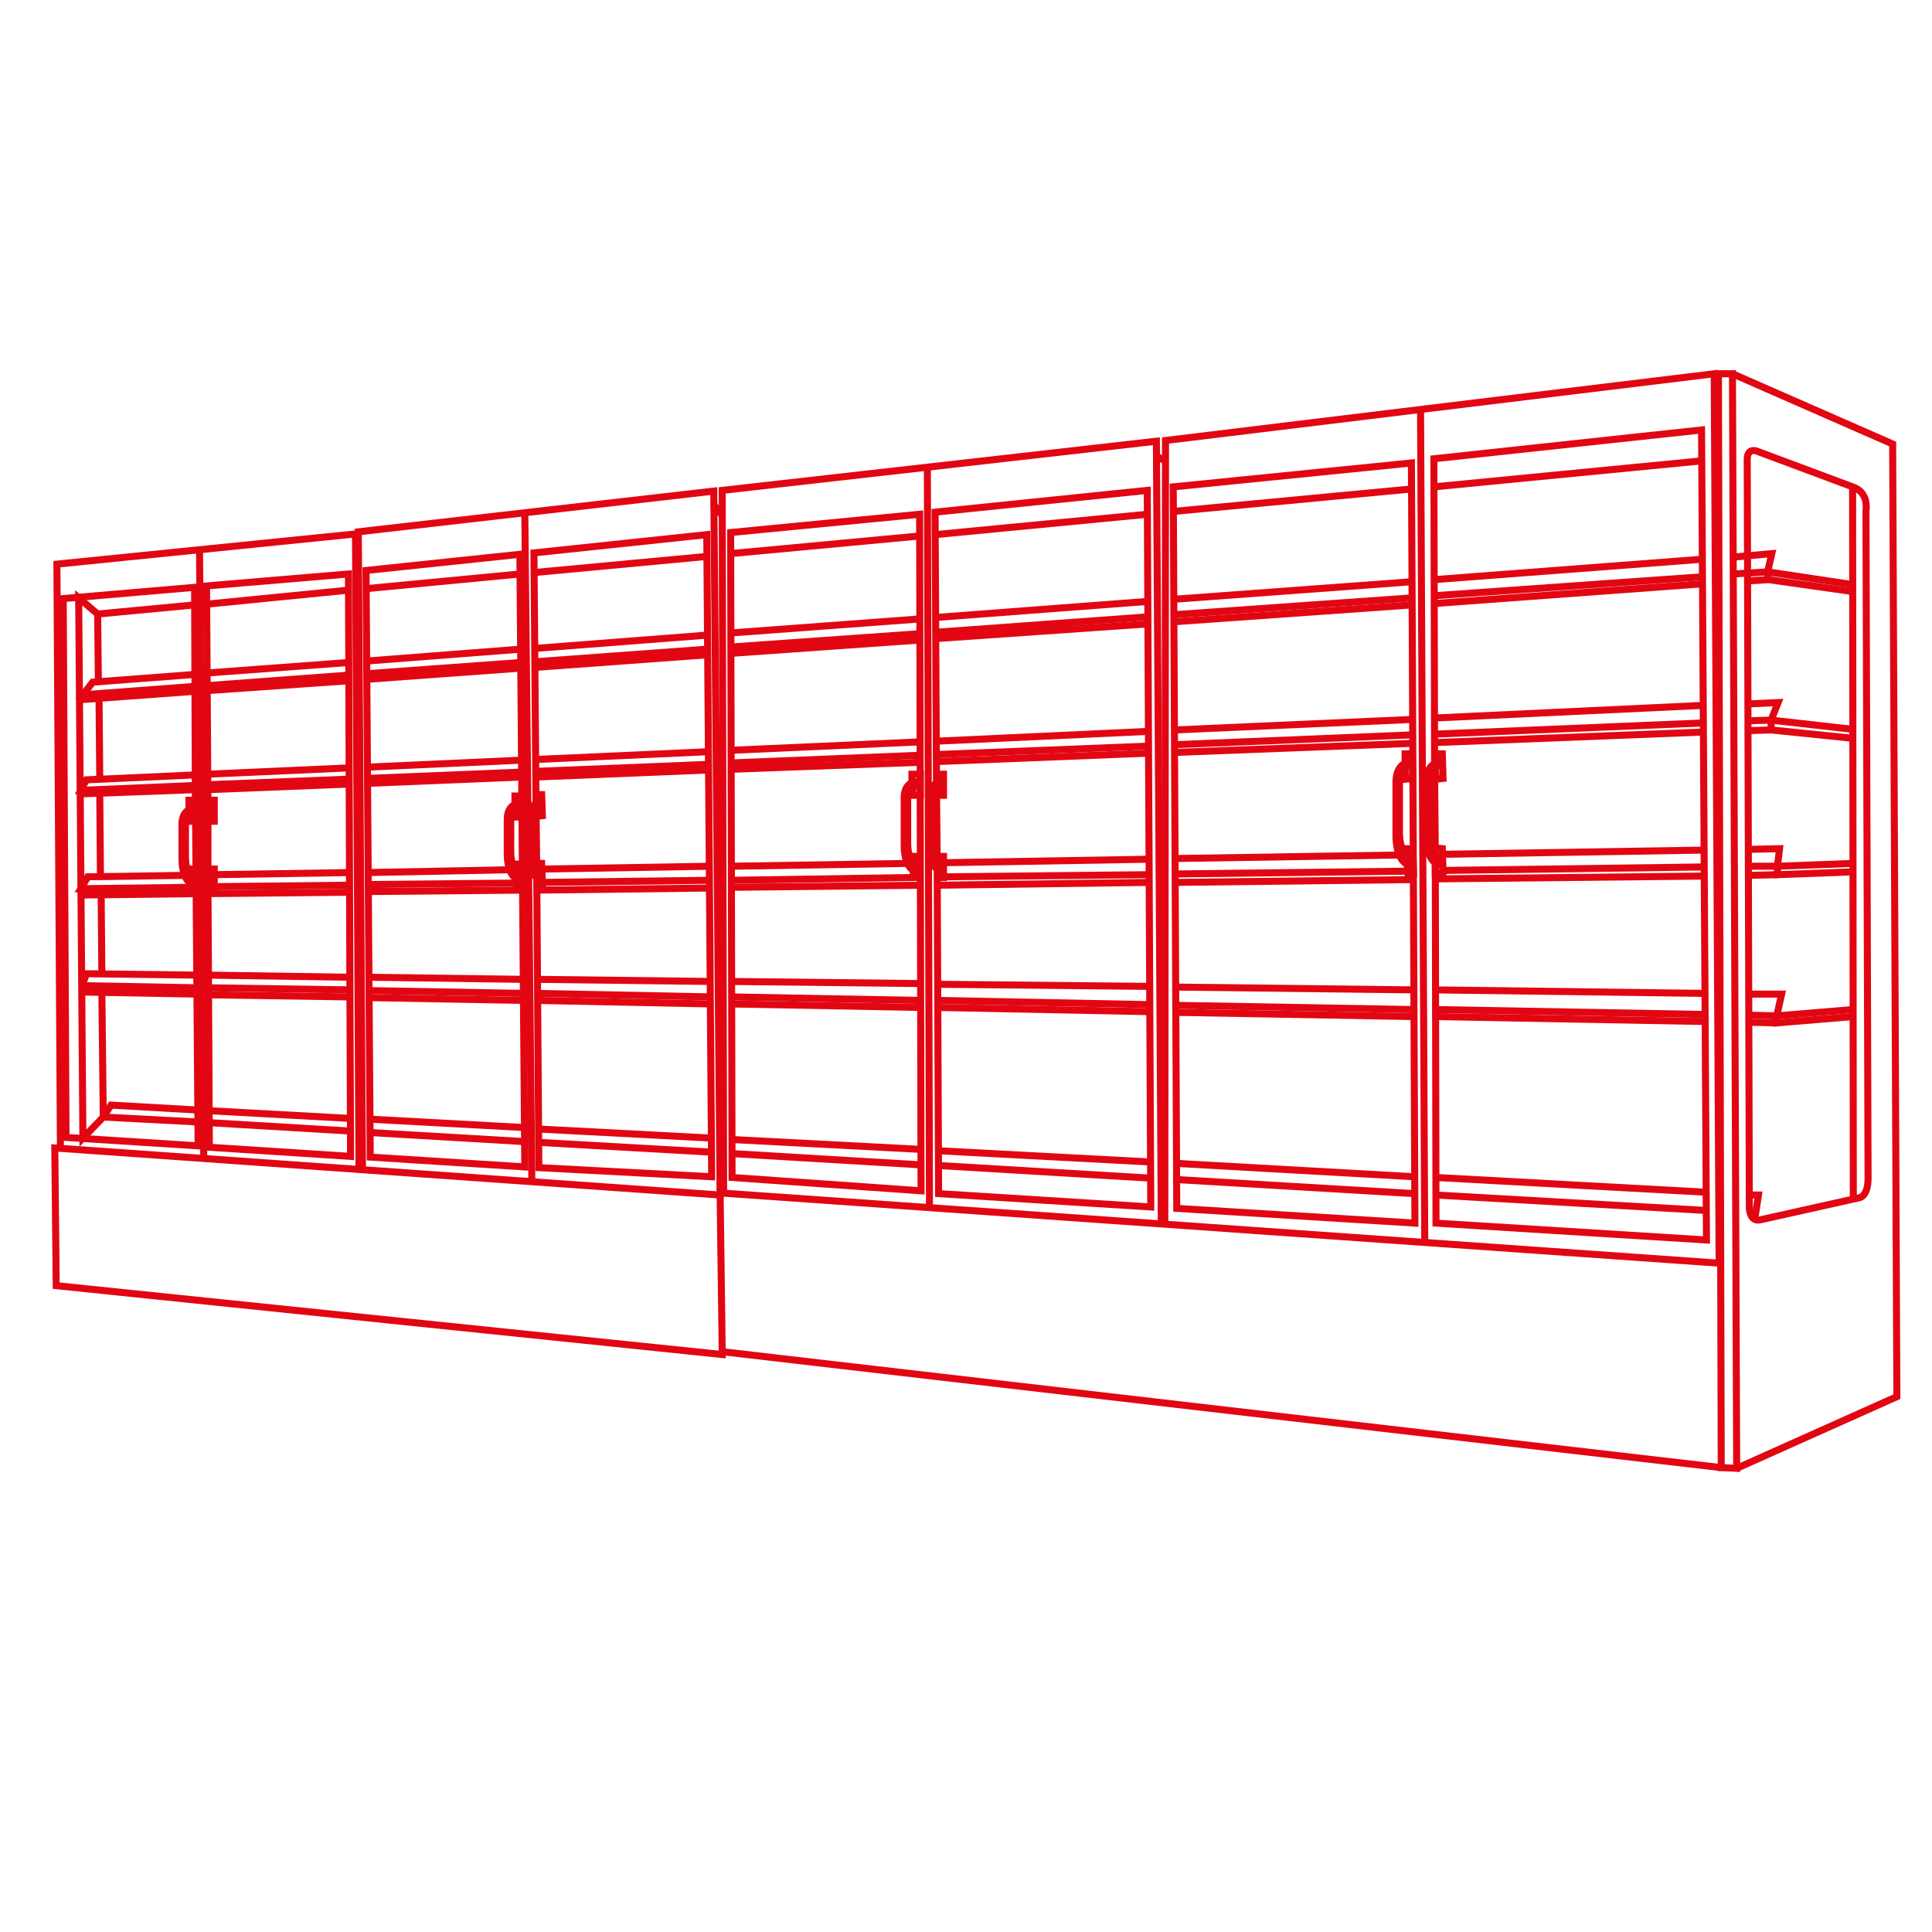 <?xml version="1.0" encoding="utf-8"?>
<!-- Generator: Adobe Illustrator 25.2.1, SVG Export Plug-In . SVG Version: 6.00 Build 0)  -->
<svg version="1.1" xmlns="http://www.w3.org/2000/svg" xmlns:xlink="http://www.w3.org/1999/xlink" x="0px" y="0px"
	 viewBox="0 0 275 275" style="enable-background:new 0 0 275 275;" xml:space="preserve">
<style type="text/css">
	.st0{fill:none;stroke:#E20613;stroke-miterlimit:10;}
	.st1{display:none;}
</style>
<g id="AC_Cooler">
</g>
<g id="Palma">
</g>
<g id="Ibiza">
</g>
<g id="Boston">
</g>
<g id="Manhattan">
</g>
<g id="Sao_Paolo">
</g>
<g id="Rio">
</g>
<g id="Vento_Air">
</g>
<g id="Coolbox">
</g>
<g id="Kalea">
</g>
<g id="Lisboa">
</g>
<g id="Vento_Green_Eco">
</g>
<g id="Vento_VSV">
</g>
<g id="Vento_SPI">
</g>
<g id="Salzburg">
</g>
<g id="Kinley">
</g>
<g id="Montreal">
</g>
<g id="Kinley_XL">
	<g>
		<polygon class="st0" points="245,208.9 247.2,209 246.6,53.2 244.6,53.2 		"/>
		<polyline class="st0" points="247.2,209 270,198.8 269.4,63.2 246.6,53.2 		"/>
		<polyline class="st0" points="102.8,192.4 102.8,192.8 8,183 7.8,163.4 102.5,170.1 101.6,69.9 51,75.7 51.6,166.6 		"/>
		<polyline class="st0" points="51.1,166.4 50.6,76 8.1,80.3 8.6,163.5 		"/>
		<polygon class="st0" points="9.4,161.9 28.2,163.1 27.8,111.7 27.7,83.6 9,85.2 		"/>
		<polyline class="st0" points="29.6,125.6 29.8,163.3 49.9,164.6 49.8,139 49.6,81.7 29.4,83.4 29.6,115.1 		"/>
		<line class="st0" x1="29.6" y1="115.9" x2="29.6" y2="124.5"/>
		<line class="st0" x1="28.7" y1="124" x2="29" y2="164.9"/>
		<line class="st0" x1="28.4" y1="78.2" x2="28.7" y2="116.1"/>
		<line class="st0" x1="74.7" y1="72.9" x2="75.7" y2="168.1"/>
		<polygon class="st0" points="52.7,164.7 74.7,166.1 74,78.9 52.1,81.2 		"/>
		<line class="st0" x1="76.3" y1="115" x2="76.4" y2="123.8"/>
		<polyline class="st0" points="76.4,124.8 76.7,166.2 101.3,167.5 100.6,76.1 76,78.7 76.3,114.4 		"/>
		<polyline class="st0" points="103,169.8 102.8,69.8 132,66.5 164.6,62.8 165.3,174.1 		"/>
		<line class="st0" x1="132" y1="66.5" x2="132.3" y2="171.9"/>
		<polyline class="st0" points="165.8,174.2 165.9,62.7 244,53.2 244.7,179.8 102.5,169.8 102.8,192.4 245,208.9 		"/>
		<line class="st0" x1="244" y1="55.1" x2="244.6" y2="55.8"/>
		<line class="st0" x1="164.6" y1="64.9" x2="165.8" y2="65.6"/>
		<line class="st0" x1="101.5" y1="71.7" x2="102.8" y2="73.4"/>
		<polygon class="st0" points="104.2,167.6 131.1,169.5 130.9,73.2 104,75.8 		"/>
		<line class="st0" x1="133.3" y1="112.2" x2="133.4" y2="122.7"/>
		<polyline class="st0" points="133.4,123.8 133.6,169.9 163.8,171.8 163.3,69.8 133.1,72.9 133.3,111.5 		"/>
		<polygon class="st0" points="167.5,172 201.4,174.1 201,85.1 201,85 200.9,65.9 167,69.3 		"/>
		<polyline class="st0" points="204.3,123 204.4,174.1 242.9,176.5 242.2,61.2 204.1,65.3 204.2,108.7 		"/>
		<line class="st0" x1="204.2" y1="109.5" x2="204.3" y2="121.7"/>
		<line class="st0" x1="202.2" y1="58.3" x2="202.8" y2="176.8"/>
		<path class="st0" d="M250.7,173.6l13.9-3.1c0,0,1.3-0.1,1.3-2.8c0-2.7-0.3-95-0.3-95s0.5-2.6-1.9-3.4c-2.4-0.9-13.4-5-13.4-5
			s-1.6-0.8-1.6,1.1s0.3,106.3,0.3,106.3S248.9,174.1,250.7,173.6z"/>
		<line class="st0" x1="263.7" y1="69.2" x2="263.8" y2="170.6"/>
		<line class="st0" x1="28" y1="140.6" x2="11.7" y2="140.3"/>
		<line class="st0" x1="49.8" y1="140.9" x2="29.7" y2="140.6"/>
		<line class="st0" x1="74.5" y1="141.4" x2="52.5" y2="141"/>
		<line class="st0" x1="101.1" y1="141.9" x2="76.5" y2="141.4"/>
		<line class="st0" x1="131" y1="142.4" x2="104.1" y2="141.9"/>
		<line class="st0" x1="163.7" y1="143" x2="133.5" y2="142.4"/>
		<line class="st0" x1="201.2" y1="143.7" x2="167.4" y2="143.1"/>
		<line class="st0" x1="242.7" y1="144.4" x2="204.3" y2="143.7"/>
		<polyline class="st0" points="263.7,143.7 252.9,144.6 248.9,144.5 		"/>
		<polyline class="st0" points="14,97 13.9,87.4 11.2,85.1 11.8,162 14.7,159 14.5,141.3 		"/>
		<line class="st0" x1="14.2" y1="110.9" x2="14.1" y2="99.4"/>
		<line class="st0" x1="14.3" y1="124.8" x2="14.2" y2="113"/>
		<line class="st0" x1="14.5" y1="138.6" x2="14.4" y2="127.4"/>
		<polyline class="st0" points="28,138.8 12.3,138.6 11.7,140.3 		"/>
		<line class="st0" x1="49.8" y1="139.1" x2="29.7" y2="138.8"/>
		<line class="st0" x1="74.5" y1="139.4" x2="52.5" y2="139.1"/>
		<line class="st0" x1="101.1" y1="139.7" x2="76.5" y2="139.4"/>
		<line class="st0" x1="131" y1="140" x2="104.1" y2="139.7"/>
		<line class="st0" x1="163.6" y1="140.4" x2="133.4" y2="140.1"/>
		<line class="st0" x1="201.2" y1="140.9" x2="167.4" y2="140.5"/>
		<line class="st0" x1="242.7" y1="141.4" x2="204.3" y2="140.9"/>
		<polyline class="st0" points="263.7,144.7 252.9,145.6 252.9,144.6 253.6,141.5 248.9,141.5 		"/>
		<line class="st0" x1="28" y1="141.5" x2="11.6" y2="141.2"/>
		<line class="st0" x1="49.8" y1="141.9" x2="29.7" y2="141.6"/>
		<line class="st0" x1="74.5" y1="142.4" x2="52.5" y2="142"/>
		<line class="st0" x1="101.1" y1="142.9" x2="76.5" y2="142.4"/>
		<line class="st0" x1="131" y1="143.4" x2="104.1" y2="142.9"/>
		<line class="st0" x1="163.6" y1="144" x2="133.5" y2="143.4"/>
		<line class="st0" x1="201.3" y1="144.7" x2="167.4" y2="144.1"/>
		<line class="st0" x1="242.7" y1="145.4" x2="204.3" y2="144.7"/>
		<line class="st0" x1="252.9" y1="145.6" x2="248.9" y2="145.5"/>
		<polyline class="st0" points="248.8,120.9 253.3,120.8 253,123.3 253,124.5 263.7,124.1 		"/>
		<line class="st0" x1="205.4" y1="121.6" x2="242.6" y2="121"/>
		<line class="st0" x1="200" y1="121.7" x2="200.2" y2="121.7"/>
		<line class="st0" x1="167.3" y1="122.2" x2="199.2" y2="121.7"/>
		<line class="st0" x1="134.3" y1="122.8" x2="163.6" y2="122.3"/>
		<line class="st0" x1="104.1" y1="123.3" x2="129.1" y2="122.9"/>
		<line class="st0" x1="77.2" y1="123.7" x2="101" y2="123.3"/>
		<line class="st0" x1="52.4" y1="124.2" x2="72.5" y2="123.8"/>
		<line class="st0" x1="30.5" y1="124.5" x2="49.8" y2="124.2"/>
		<polyline class="st0" points="27.2,126.3 11.5,126.5 12.5,124.8 26.3,124.6 		"/>
		<polyline class="st0" points="49.8,126 31,126.2 30.5,126.2 		"/>
		<line class="st0" x1="73.5" y1="125.7" x2="52.4" y2="125.9"/>
		<line class="st0" x1="101" y1="125.3" x2="77.2" y2="125.6"/>
		<line class="st0" x1="130" y1="124.9" x2="104.1" y2="125.3"/>
		<polyline class="st0" points="163.6,124.5 134.7,124.8 134.3,124.9 		"/>
		<line class="st0" x1="200.3" y1="124" x2="167.3" y2="124.4"/>
		<line class="st0" x1="242.6" y1="123.4" x2="205.4" y2="123.9"/>
		<polyline class="st0" points="263.7,122.9 253,123.3 248.9,123.3 		"/>
		<line class="st0" x1="27.9" y1="127.2" x2="11.4" y2="127.4"/>
		<line class="st0" x1="49.7" y1="127" x2="29.6" y2="127.2"/>
		<line class="st0" x1="74.4" y1="126.7" x2="52.4" y2="126.9"/>
		<line class="st0" x1="101" y1="126.4" x2="76.4" y2="126.7"/>
		<line class="st0" x1="131" y1="126" x2="104.1" y2="126.3"/>
		<line class="st0" x1="163.6" y1="125.6" x2="133.4" y2="126"/>
		<line class="st0" x1="201.1" y1="125.2" x2="167.3" y2="125.6"/>
		<line class="st0" x1="242.6" y1="124.7" x2="204.3" y2="125.1"/>
		<line class="st0" x1="253" y1="124.5" x2="248.9" y2="124.6"/>
		<polyline class="st0" points="248.8,102.6 252.1,102.5 263.6,103.8 		"/>
		<line class="st0" x1="204.2" y1="104.5" x2="242.5" y2="102.9"/>
		<line class="st0" x1="167.2" y1="106" x2="201" y2="104.6"/>
		<line class="st0" x1="133.3" y1="107.4" x2="163.5" y2="106.2"/>
		<line class="st0" x1="104" y1="108.6" x2="131" y2="107.5"/>
		<line class="st0" x1="76.2" y1="109.8" x2="100.8" y2="108.8"/>
		<line class="st0" x1="52.3" y1="110.8" x2="74.2" y2="109.9"/>
		<line class="st0" x1="29.5" y1="111.7" x2="49.7" y2="110.9"/>
		<polyline class="st0" points="27.8,110.3 12.3,111 11.5,112.5 27.8,111.8 		"/>
		<line class="st0" x1="49.7" y1="109.3" x2="29.5" y2="110.2"/>
		<line class="st0" x1="74.2" y1="108.2" x2="52.2" y2="109.2"/>
		<line class="st0" x1="100.8" y1="107" x2="76.3" y2="108.1"/>
		<line class="st0" x1="130.9" y1="105.6" x2="104" y2="106.8"/>
		<line class="st0" x1="163.5" y1="104.1" x2="133.3" y2="105.5"/>
		<line class="st0" x1="201.1" y1="102.4" x2="167.2" y2="103.9"/>
		<line class="st0" x1="242.5" y1="100.4" x2="204.2" y2="102.2"/>
		<polyline class="st0" points="263.8,105.1 252.1,103.9 252.1,102.5 253.1,100 248.8,100.2 		"/>
		<line class="st0" x1="27.8" y1="112.4" x2="11.4" y2="113"/>
		<line class="st0" x1="49.7" y1="111.6" x2="29.6" y2="112.4"/>
		<line class="st0" x1="74.2" y1="110.6" x2="52.3" y2="111.5"/>
		<line class="st0" x1="100.8" y1="109.6" x2="76.3" y2="110.6"/>
		<line class="st0" x1="131" y1="108.5" x2="104" y2="109.5"/>
		<line class="st0" x1="163.5" y1="107.2" x2="133.3" y2="108.4"/>
		<line class="st0" x1="201.1" y1="105.8" x2="167.2" y2="107.1"/>
		<line class="st0" x1="242.4" y1="104.2" x2="204.2" y2="105.7"/>
		<line class="st0" x1="252.1" y1="103.9" x2="248.8" y2="104"/>
		<polyline class="st0" points="246.7,81.7 251.6,81.4 263.6,83.2 		"/>
		<line class="st0" x1="204.1" y1="84.8" x2="242.3" y2="82.1"/>
		<line class="st0" x1="167.1" y1="87.5" x2="201" y2="85.1"/>
		<line class="st0" x1="133.2" y1="90" x2="163.4" y2="87.8"/>
		<line class="st0" x1="104" y1="92.1" x2="130.9" y2="90.2"/>
		<line class="st0" x1="76.1" y1="94.2" x2="100.7" y2="92.4"/>
		<line class="st0" x1="52.2" y1="95.9" x2="74.1" y2="94.3"/>
		<line class="st0" x1="29.4" y1="97.6" x2="49.6" y2="96.1"/>
		<polyline class="st0" points="27.7,96 13.2,97.1 11.8,98.9 27.7,97.7 		"/>
		<line class="st0" x1="49.6" y1="94.3" x2="29.4" y2="95.8"/>
		<line class="st0" x1="74.1" y1="92.4" x2="52.1" y2="94.1"/>
		<line class="st0" x1="100.7" y1="90.4" x2="76.1" y2="92.3"/>
		<line class="st0" x1="130.9" y1="88.1" x2="104" y2="90.1"/>
		<line class="st0" x1="163.4" y1="85.6" x2="133.1" y2="87.9"/>
		<line class="st0" x1="201" y1="82.8" x2="167.1" y2="85.3"/>
		<line class="st0" x1="242.3" y1="79.6" x2="204.2" y2="82.5"/>
		<polyline class="st0" points="263.7,84.2 251.7,82.5 251.6,81.4 252.2,78.8 246.7,79.3 		"/>
		<line class="st0" x1="27.7" y1="98.4" x2="11.3" y2="99.6"/>
		<line class="st0" x1="49.6" y1="96.9" x2="29.5" y2="98.3"/>
		<line class="st0" x1="74.1" y1="95.1" x2="52.1" y2="96.7"/>
		<line class="st0" x1="100.7" y1="93.2" x2="76.1" y2="95"/>
		<line class="st0" x1="130.9" y1="91.1" x2="104" y2="93"/>
		<line class="st0" x1="163.4" y1="88.8" x2="133.2" y2="90.9"/>
		<line class="st0" x1="201" y1="86.1" x2="167.1" y2="88.5"/>
		<line class="st0" x1="242.3" y1="83.1" x2="204.2" y2="85.9"/>
		<line class="st0" x1="251.7" y1="82.5" x2="248.7" y2="82.7"/>
		<line class="st0" x1="204.4" y1="167.6" x2="242.8" y2="169.7"/>
		<line class="st0" x1="167.5" y1="165.6" x2="201.3" y2="167.5"/>
		<line class="st0" x1="133.6" y1="163.8" x2="163.8" y2="165.4"/>
		<line class="st0" x1="104.2" y1="162.2" x2="131" y2="163.6"/>
		<line class="st0" x1="76.6" y1="160.7" x2="101.3" y2="162"/>
		<line class="st0" x1="52.6" y1="159.3" x2="74.7" y2="160.5"/>
		<line class="st0" x1="29.8" y1="158.1" x2="49.9" y2="159.2"/>
		<polyline class="st0" points="28.1,159.7 14.7,159 15.8,157.3 28.1,158 		"/>
		<line class="st0" x1="49.9" y1="161" x2="29.8" y2="159.8"/>
		<line class="st0" x1="74.7" y1="162.5" x2="52.6" y2="161.2"/>
		<line class="st0" x1="101.3" y1="164" x2="76.6" y2="162.6"/>
		<line class="st0" x1="131" y1="165.8" x2="104.2" y2="164.2"/>
		<line class="st0" x1="163.8" y1="167.7" x2="133.6" y2="165.9"/>
		<line class="st0" x1="201.3" y1="169.9" x2="167.5" y2="167.9"/>
		<line class="st0" x1="242.9" y1="172.3" x2="204.4" y2="170.1"/>
		<polyline class="st0" points="249,170.1 250.3,170.1 249.9,172.7 249.2,172.7 		"/>
		<line class="st0" x1="204.1" y1="69.3" x2="242.2" y2="65.6"/>
		<line class="st0" x1="167" y1="72.8" x2="200.9" y2="69.6"/>
		<line class="st0" x1="133.1" y1="76.1" x2="163.3" y2="73.2"/>
		<line class="st0" x1="104" y1="78.8" x2="130.8" y2="76.3"/>
		<line class="st0" x1="76" y1="81.5" x2="100.6" y2="79.2"/>
		<line class="st0" x1="52" y1="83.8" x2="74" y2="81.7"/>
		<line class="st0" x1="29.4" y1="86" x2="49.6" y2="84"/>
		<line class="st0" x1="13.9" y1="87.4" x2="27.7" y2="86.1"/>
		<path class="st0" d="M27.4,115.1c0,0-1.6,0.1-1.5,2.5c0,2.4,0,4.6,0,4.6s-0.1,3.2,1.6,3.7l0-0.7c0,0-1.1-0.9-1.1-3.3
			c0-2.3,0-4.1,0-4.1s-0.1-1.9,1.1-2.1L27.4,115.1z"/>
		<path class="st0" d="M26.9,115.1c0-0.1,0-1.2,0-1.2l0.9,0l0,3l-0.8,0l0-1.2"/>
		<path class="st0" d="M27.2,124.9c0-0.1-0.1-1.2-0.1-1.2l0.8,0l0,3l-0.7,0l0-1.1"/>
		<path class="st0" d="M30,115.1c0,0-1.6,0.1-1.5,2.5c0,2.4,0,4.6,0,4.6s-0.1,3.2,1.6,3.7l0-0.7c0,0-1.1-0.9-1.1-3.3
			c0-2.3,0-4.1,0-4.1s-0.1-1.9,1.1-2.1L30,115.1z"/>
		<path class="st0" d="M29.6,115.1c0-0.1,0-1.2,0-1.2l0.9,0l0,3l-0.8,0l0-1.2"/>
		<path class="st0" d="M29.8,124.9c0-0.1-0.1-1.2-0.1-1.2l0.8,0l0,2.4l0,0.2l0,0.3l-0.7,0l0-1.1"/>
		<path class="st0" d="M73.7,114.4c0,0-1.6,0.1-1.5,2.5c0,2.4,0,4.6,0,4.6s-0.1,3.2,1.6,3.7l0-0.7c0,0-1.1-0.9-1.1-3.3
			c0-2.3,0-4.1,0-4.1s-0.1-1.9,1.1-2.1L73.7,114.4z"/>
		<path class="st0" d="M73.3,114.5c0-0.1,0-1.2,0-1.2l0.9,0l0,3l-0.8,0l0-1.2"/>
		<path class="st0" d="M73.5,124.2c0-0.1-0.1-1.2-0.1-1.2l0.8,0l0,3l-0.7,0l0-1.1"/>
		<path class="st0" d="M76.7,114.3c0,0-1.6,0.1-1.5,2.5s0,4.6,0,4.6s-0.1,3.2,1.6,3.7l0-0.7c0,0-1.1-0.9-1.1-3.3c0-2.3,0-4.1,0-4.1
			s-0.1-1.9,1.1-2.1L76.7,114.3z"/>
		<polyline class="st0" points="76.3,113.1 77.1,113.1 77.2,116.1 76.3,116.2 		"/>
		<polyline class="st0" points="76.4,122.9 77.1,122.9 77.2,125.6 77.2,125.9 76.5,125.9 		"/>
		<path class="st0" d="M130.2,111.3c0,0-1.6,0.1-1.5,2.5c0,2.4,0,6.5,0,6.5s-0.1,3.2,1.6,3.7l0-0.7c0,0-1.1-0.9-1.1-3.3
			c0-2.3,0-6,0-6s-0.1-1.9,1.1-2.1L130.2,111.3z"/>
		<path class="st0" d="M129.8,111.4c0-0.1,0-1.2,0-1.2l1.2,0l0,3l-1.1,0l0-1.2"/>
		<path class="st0" d="M130,123.1c0-0.1-0.1-1.2-0.1-1.2l1,0l0,3l-0.9,0l0-1.1"/>
		<path class="st0" d="M200.5,108.5c0,0-1.8,0.1-1.8,2.9c0,2.7,0,7.5,0,7.5s-0.1,3.6,1.8,4.2l0-0.8c0,0-1.3-1.1-1.3-3.8
			c0-2.7,0-7,0-7s-0.1-2.1,1.3-2.5L200.5,108.5z"/>
		<path class="st0" d="M200,108.6c0-0.1,0-1.3,0-1.3l1,0l0.1,3.5l-1,0.1l-0.1-1.4"/>
		<path class="st0" d="M200.3,122.1c0-0.1-0.1-1.3-0.1-1.3l0.9,0l0.1,3.5l-0.8,0l-0.1-1.3"/>
		<path class="st0" d="M204.8,108.5c0,0-1.8,0.1-1.8,2.9c0,2.7,0,7.5,0,7.5s-0.1,3.6,1.8,4.2l0-0.8c0,0-1.3-1.1-1.3-3.8
			c0-2.7,0-7,0-7s-0.1-2.1,1.3-2.5L204.8,108.5z"/>
		<path class="st0" d="M204.3,108.6c0-0.1,0-1.3,0-1.3l1,0l0.1,3.5l-1,0.1l-0.1-1.4"/>
		<polyline class="st0" points="204.3,120.7 205.3,120.8 205.4,123.9 205.4,124.2 204.3,124.3 204.3,122.8 		"/>
		<path class="st0" d="M133.8,111.3c0,0-1.6,0.1-1.5,2.5c0,2.4,0,6.5,0,6.5s-0.1,3.2,1.6,3.7l0-0.7c0,0-1.1-0.9-1.1-3.3
			c0-2.3,0-6,0-6s-0.1-1.9,1.1-2.1L133.8,111.3z"/>
		<path class="st0" d="M133.4,111.4c0-0.1,0-1.2,0-1.2l0.9,0l0,3l-0.8,0l0-1.2"/>
		<polyline class="st0" points="133.4,121.9 134.3,121.9 134.3,124.9 134,124.9 133.5,125 		"/>
	</g>
</g>
</svg>
